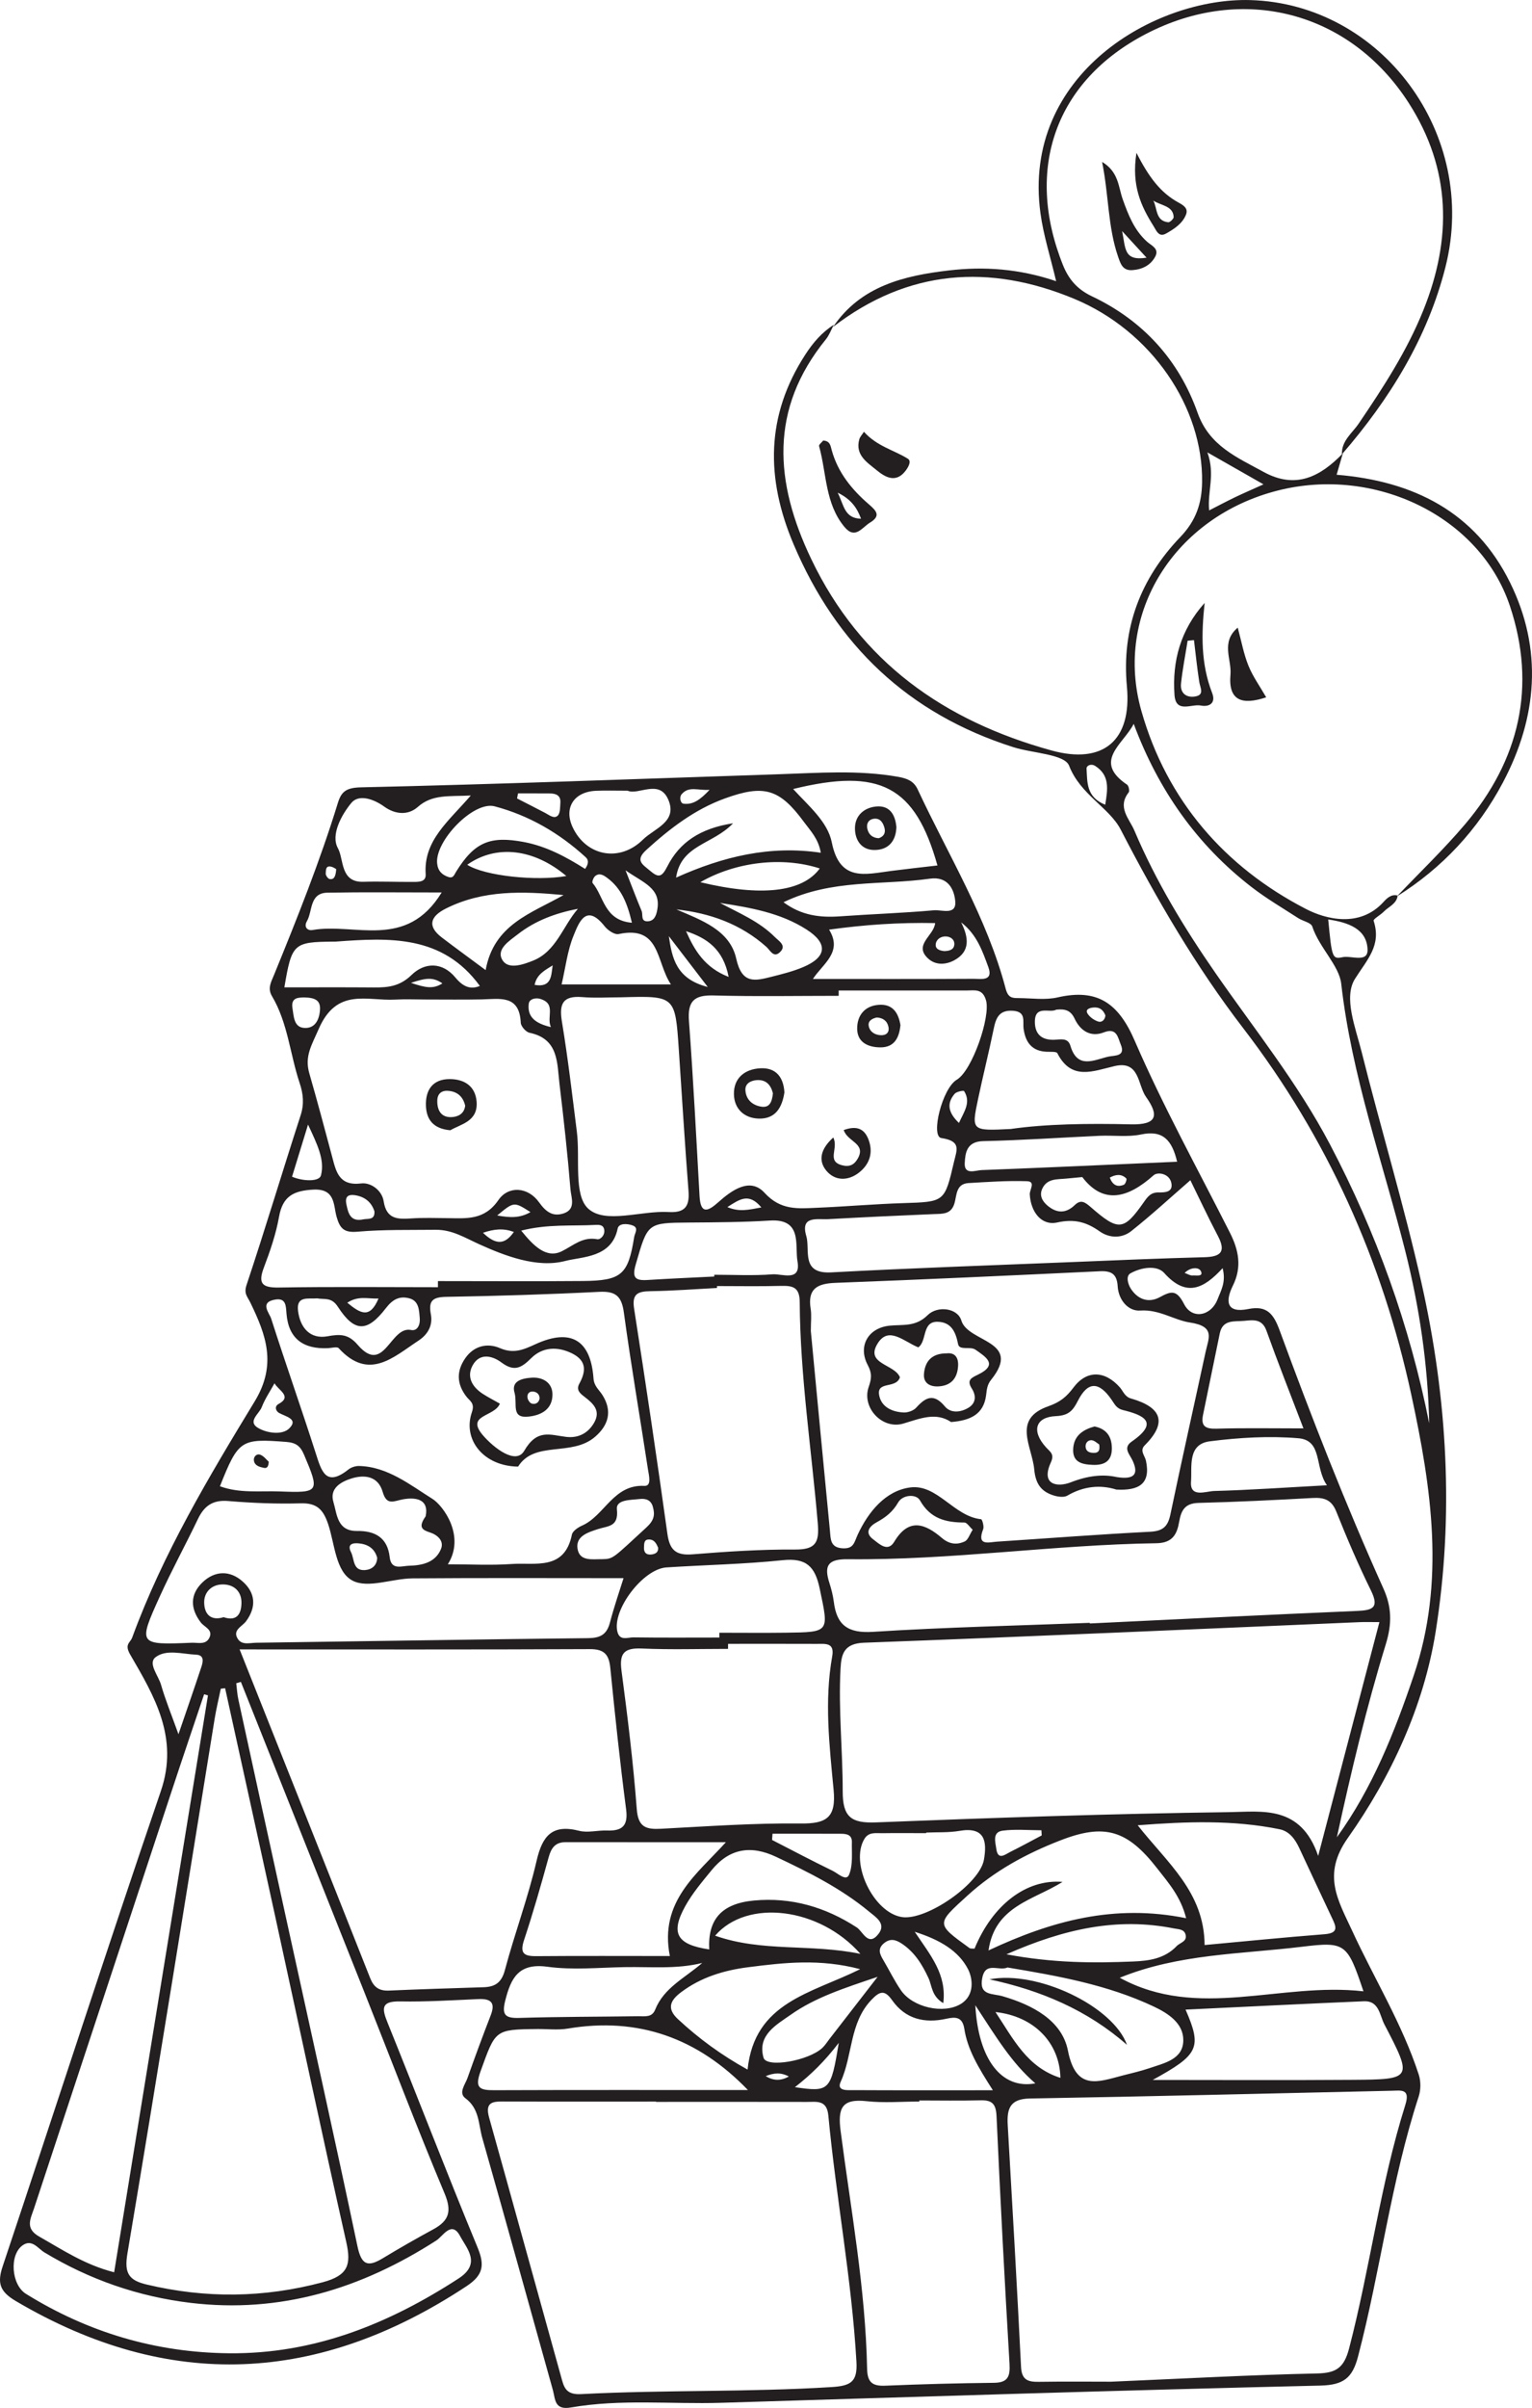 <?xml version="1.0" encoding="UTF-8"?>
<svg xmlns="http://www.w3.org/2000/svg" xmlns:xlink="http://www.w3.org/1999/xlink" width="145.899pt" height="229.231pt" viewBox="0 0 145.899 229.231" version="1.1">
<defs>
<clipPath id="clip1">
  <path d="M 0 0 L 145.898 0 L 145.898 229.23 L 0 229.23 Z M 0 0 "/>
</clipPath>
</defs>
<g id="surface1">
<g clip-path="url(#clip1)" clip-rule="nonzero">
<path style=" stroke:none;fill-rule:evenodd;fill:rgb(13.73%,12.16%,12.549%);fill-opacity:1;" d="M 32.02 82.742 C 31.988 82.727 31.777 82.562 31.543 82.508 C 30.98 82.371 31.047 82.879 31.02 83.156 C 31.004 83.328 31.23 83.652 31.387 83.68 C 31.812 83.762 31.969 83.441 32.02 82.742 M 112.82 121.18 C 113.109 121.281 113.348 121.445 113.562 121.422 C 113.883 121.391 114.633 121.578 114.367 121.016 C 114.172 120.602 113.367 120.625 112.82 121.18 M 75.125 197.68 C 74.375 197.273 73.691 197.328 72.922 197.645 C 73.68 198.098 74.363 198.102 75.125 197.68 M 42.133 93.617 C 41.215 92.98 40.516 93.113 39.141 93.566 C 40.555 94.043 41.266 94.168 42.133 93.617 M 105.691 112.105 C 105.934 112.77 106.371 113.07 107.039 112.781 C 107.184 112.719 107.332 112.258 107.266 112.191 C 106.789 111.715 106.238 111.805 105.691 112.105 M 62.676 147.332 C 62.504 146.941 62.316 146.555 61.805 146.555 C 61.301 146.551 61.352 146.992 61.332 147.285 C 61.293 147.785 61.543 148.062 62.094 147.977 C 62.469 147.914 62.707 147.75 62.676 147.332 M 52.633 91.902 C 51.91 92.359 51.113 92.746 50.914 93.758 C 52.562 94.047 52.484 92.852 52.633 91.902 M 105.273 96.664 C 105.059 96.113 104.684 95.844 104.074 95.918 C 103.691 95.969 103.328 96.117 103.59 96.52 C 103.809 96.852 104.223 97.137 104.605 97.254 C 104.938 97.355 105.242 97.074 105.273 96.664 M 72.508 114.945 C 71.309 113.508 70.43 114.176 69.27 114.914 C 70.406 115.391 71.246 115.18 72.508 114.945 M 67.574 75.191 C 66.453 75.266 65.613 74.805 64.922 75.602 C 64.668 75.891 64.801 76.469 65.082 76.508 C 66.004 76.637 66.699 76.121 67.574 75.191 M 89.922 90.543 C 90.367 90.531 90.832 90.441 90.883 89.934 C 90.93 89.457 90.543 89.168 90.094 89.148 C 89.645 89.125 89.211 89.379 89.125 89.812 C 89.02 90.344 89.469 90.492 89.922 90.543 M 48.938 117.277 C 47.961 116.918 47.098 116.984 45.996 117.359 C 47.184 118.496 48.055 118.551 48.938 117.277 M 36.047 123.617 C 35 123.656 34.133 123.324 33.074 124.016 C 34.328 125.047 35.219 125.578 36.047 123.617 M 47.352 115.711 C 48.59 115.934 49.52 115.969 50.52 115.391 C 48.945 114.387 48.945 114.387 47.352 115.711 M 91.324 106.902 C 91.82 105.816 92.492 104.941 91.816 103.871 C 91.766 103.789 91.094 103.918 90.918 104.125 C 90.195 104.98 90.215 105.848 91.324 106.902 M 52.461 97.777 C 52.027 96.762 52.996 95.559 51.441 95.09 C 51.047 94.969 50.414 95.074 50.355 95.555 C 50.203 96.809 50.973 97.426 52.461 97.777 M 35.66 115.316 C 35.375 114.434 34.734 113.922 33.809 113.781 C 33.195 113.691 32.836 113.875 32.984 114.625 C 33.164 115.531 33.383 116.336 34.59 116.082 C 35.043 115.988 35.711 116.184 35.66 115.316 M 35.922 148.293 C 35.672 147.398 35.027 147.008 34.168 146.926 C 33.566 146.867 33.039 147.004 33.434 147.777 C 33.762 148.418 33.582 149.539 34.746 149.469 C 35.387 149.426 35.902 149.055 35.922 148.293 M 67.402 93.957 C 65.859 91.945 64.777 90.535 63.695 89.121 C 64 91.195 64.391 93.199 67.402 93.957 M 49.332 75.531 C 49.301 75.691 49.27 75.852 49.242 76.012 C 50.141 76.473 51.047 76.93 51.945 77.402 C 52.328 77.609 52.781 77.984 53.121 77.641 C 53.363 77.395 53.336 76.844 53.367 76.426 C 53.418 75.727 52.957 75.535 52.367 75.535 C 51.355 75.527 50.344 75.531 49.332 75.531 M 105.254 76.609 C 105.5 75.125 105.707 73.816 104.305 72.918 C 103.898 72.66 103.461 72.887 103.477 73.176 C 103.555 74.453 103.43 75.879 105.254 76.609 M 59.574 82.855 C 60.227 84.516 60.645 85.629 61.105 86.723 C 61.254 87.07 60.992 87.719 61.66 87.707 C 62.301 87.695 62.492 87.164 62.59 86.633 C 62.988 84.547 61.277 84.055 59.574 82.855 M 28.961 94.953 C 28.48 94.977 27.672 94.91 27.855 96 C 27.98 96.742 27.977 97.762 28.926 97.852 C 29.957 97.949 30.398 97.145 30.473 96.156 C 30.547 95.199 29.969 94.973 28.961 94.953 M 75.703 198.695 C 79 199.18 79.129 199.051 79.879 194.477 C 78.523 196.242 77.266 197.473 75.703 198.695 M 65.336 88.648 C 66.141 90.473 67.117 92.117 69.391 93 C 68.875 90.328 67.297 89.297 65.336 88.648 M 99.207 174.727 C 99.199 174.566 99.191 174.402 99.18 174.238 C 97.949 174.238 96.695 174.117 95.48 174.277 C 94.473 174.414 94.801 175.387 94.883 176.012 C 95.039 177.141 95.723 176.543 96.219 176.293 C 97.227 175.793 98.211 175.254 99.207 174.727 M 60.18 87.844 C 59.746 86 59.184 84.582 57.844 83.586 C 57.48 83.316 57.098 83.066 56.684 83.395 C 56.52 83.527 56.355 83.965 56.434 84.059 C 57.52 85.332 57.531 87.625 60.18 87.844 M 26.145 131.684 C 25.73 132.438 25.234 133.164 24.926 133.961 C 24.68 134.594 23.547 135.32 24.566 135.93 C 25.422 136.441 26.891 136.645 27.555 135.973 C 28.457 135.066 27.18 134.859 26.555 134.496 C 26.273 134.332 26.109 133.887 26.531 133.656 C 27.879 132.93 26.48 132.336 26.145 131.684 M 27.812 112.02 C 28.879 112.473 30.41 112.504 30.566 111.898 C 30.953 110.402 30.195 108.91 29.336 107.059 C 28.73 109.039 28.277 110.516 27.812 112.02 M 21.293 153.953 C 22.629 154.402 22.973 153.551 22.996 152.617 C 23.02 151.461 22.234 150.797 21.133 150.836 C 20.16 150.867 19.434 151.555 19.445 152.551 C 19.457 153.699 20.105 154.324 21.293 153.953 M 126.492 87.531 C 126.84 91.172 126.875 91.332 127.863 91.121 C 128.688 90.945 130.293 91.703 130.238 90.375 C 130.16 88.449 128.445 87.816 126.492 87.531 M 92.883 190.895 C 93.172 196.121 95.426 198.93 98.602 198.332 C 96.32 196.367 94.871 193.918 92.883 190.895 M 120.328 46.109 C 118.531 45.09 117.004 44.219 114.984 43.066 C 115.75 45.184 114.973 46.785 115.152 48.59 C 116.055 48.129 116.816 47.723 117.594 47.348 C 118.383 46.969 119.184 46.625 120.328 46.109 M 49.637 117.152 C 50.793 118.59 52.031 119.855 53.512 119.113 C 54.633 118.555 55.484 117.711 56.883 117.973 C 57.191 118.027 57.656 117.555 57.535 117.023 C 57.438 116.586 57.047 116.594 56.707 116.609 C 54.457 116.734 52.18 116.508 49.637 117.152 M 100.988 197.809 C 100.918 194.453 98.461 191.938 94.805 191.543 C 96.496 194.094 97.809 196.801 100.988 197.809 M 44.496 82.324 C 46.168 83.395 51.086 83.898 53.934 83.395 C 50.871 80.809 47.281 80.355 44.496 82.324 M 55.035 86.516 C 52.906 86.926 50.961 87.648 49.293 88.957 C 48.484 89.586 47.215 90.375 47.855 91.41 C 48.422 92.328 49.844 91.824 50.797 91.438 C 52.98 90.547 53.594 88.184 55.035 86.516 M 73.57 174.566 C 73.555 174.766 73.543 174.961 73.527 175.16 C 75.445 176.145 77.352 177.152 79.289 178.094 C 79.789 178.332 80.578 179.125 80.855 178.48 C 81.246 177.566 81.105 176.414 81.129 175.359 C 81.145 174.625 80.57 174.57 80.02 174.57 C 77.871 174.562 75.719 174.566 73.57 174.566 M 116.434 120.727 C 114.633 122.691 112.965 123.527 110.871 121.184 C 110.18 120.414 108.668 120.645 107.652 121.223 C 107.199 121.48 107.418 122.254 107.695 122.684 C 108.355 123.703 109.375 124.07 110.438 123.496 C 111.543 122.895 112.051 122.754 112.77 124.156 C 113.535 125.641 115.352 125.301 115.973 123.645 C 116.266 122.871 116.785 122.059 116.434 120.727 M 16.996 165.094 C 17.828 162.664 18.516 160.688 19.172 158.703 C 19.34 158.203 19.477 157.559 18.68 157.523 C 17.371 157.465 15.84 156.98 14.82 157.758 C 14.055 158.34 15.082 159.504 15.336 160.387 C 15.746 161.816 16.316 163.199 16.996 165.094 M 92.633 145.629 C 92.332 145.352 92.09 144.945 91.848 144.941 C 90.07 144.938 88.602 144.586 87.609 142.828 C 87.254 142.199 85.961 142.281 85.535 143.031 C 85.016 143.934 84.34 144.453 83.48 144.922 C 82.824 145.281 82.289 145.898 83.164 146.547 C 83.73 146.973 84.547 147.797 85.16 146.777 C 86.562 144.434 88.121 145.066 89.703 146.414 C 90.418 147.023 91.141 147.082 91.875 146.742 C 92.199 146.594 92.348 146.066 92.633 145.629 M 100.598 96.117 C 99.965 96.48 98.543 95.625 98.555 97.297 C 98.566 98.508 99.258 99.023 100.406 98.984 C 101.012 98.965 101.703 98.758 101.941 99.562 C 102.617 101.828 104.203 100.891 105.57 100.586 C 106.145 100.461 107.227 100.594 106.73 99.426 C 106.461 98.793 106.371 97.793 105.133 98.277 C 103.844 98.781 102.871 98.102 102.348 96.988 C 101.965 96.168 101.434 96.035 100.598 96.117 M 66.695 83.984 C 72.516 85.383 76.426 84.93 78.07 82.676 C 74.52 81.523 70.078 82.035 66.695 83.984 M 57.359 148.43 C 58.422 148.41 58.363 148.348 61.547 145.422 C 62.305 144.73 62.395 144.203 62.164 143.406 C 61.98 142.789 61.488 142.637 60.914 142.703 C 60.062 142.805 58.648 142.742 58.75 143.684 C 58.93 145.375 57.91 145.25 56.938 145.57 C 56.039 145.863 54.832 146.219 54.996 147.398 C 55.172 148.676 56.414 148.418 57.359 148.43 M 103.07 112.055 C 102.246 112.133 101.895 112.164 101.543 112.199 C 100.688 112.289 99.727 112.164 99.262 113.156 C 98.953 113.824 99.277 114.367 99.77 114.781 C 100.625 115.5 101.5 115.543 102.348 114.727 C 102.922 114.172 103.301 114.414 103.867 114.906 C 106.523 117.227 107.012 117.172 108.914 114.469 C 109.289 113.934 109.59 113.504 110.332 113.516 C 110.914 113.523 111.742 113.52 111.551 112.609 C 111.367 111.719 110.254 111.531 109.859 111.887 C 107.445 114.039 105.098 114.723 103.07 112.055 M 30.207 123.602 C 29.367 123.676 28.207 123.328 28.383 124.781 C 28.578 126.391 29.531 127.516 31.195 127.211 C 32.422 126.988 33.18 126.996 34.07 128.031 C 36.594 130.961 37.156 126.199 39.148 126.613 C 39.75 126.738 40.027 126.105 39.977 125.52 C 39.91 124.746 39.914 123.836 38.965 123.594 C 38.059 123.359 37.406 123.68 36.754 124.527 C 34.961 126.859 33.762 126.848 32.172 124.395 C 31.562 123.453 30.891 123.734 30.207 123.602 M 89.832 190.695 C 88.707 190.023 88.766 189.051 88.426 188.312 C 87.824 187.012 87.102 185.836 85.871 185.023 C 85.305 184.652 84.789 184.504 84.195 184.984 C 83.539 185.52 83.789 186.039 84.125 186.602 C 84.684 187.551 85.172 188.551 85.793 189.461 C 86.906 191.102 89.859 191.77 91.504 190.77 C 92.867 189.938 92.625 188.305 92.191 187.465 C 91.281 185.707 89.52 184.668 87.113 183.902 C 88.633 186.172 90.172 187.945 89.832 190.695 M 68.105 184.273 C 72.602 185.855 77.129 185.02 81.941 186.004 C 78.043 181.57 71.137 180.738 68.105 184.273 M 20.945 141.488 C 22.82 142.184 24.773 141.91 26.68 141.984 C 30.422 142.133 30.449 142.012 28.965 138.508 C 28.594 137.633 28.18 137.34 27.246 137.266 C 22.949 136.938 22.707 137.062 20.945 141.488 M 42.062 84.961 C 38.184 84.961 34.684 84.918 31.188 84.98 C 29.449 85.012 29.789 86.734 29.223 87.707 C 28.918 88.238 29.266 88.625 29.77 88.535 C 33.824 87.832 38.695 90.469 42.062 84.961 M 83.578 188.191 C 80.348 189.281 77.66 190.148 75.336 191.777 C 73.945 192.758 72.102 193.727 72.715 195.891 C 73 196.887 77.012 196.184 78.32 194.953 C 78.574 194.711 78.766 194.406 78.98 194.125 C 80.387 192.312 81.793 190.496 83.578 188.191 M 55.723 82.719 C 56.078 82.215 56.062 81.867 55.777 81.605 C 53.27 79.309 50.375 77.625 47.109 76.762 C 45.098 76.227 41.426 80.055 41.629 82.176 C 41.695 82.898 42.082 83.285 42.715 83.492 C 43.176 83.641 43.254 83.273 43.445 82.973 C 45.203 80.145 46.695 79.555 49.902 80.16 C 52.055 80.57 53.93 81.586 55.723 82.719 M 46.25 92.352 C 47.039 87.992 50.59 86.957 53.672 85.207 C 49.82 84.848 46.023 84.695 42.438 86.504 C 41.043 87.211 40.621 88.137 42.074 89.246 C 43.391 90.25 44.73 91.223 46.25 92.352 M 68.57 85.957 C 70.395 86.93 72.32 87.723 73.793 89.207 C 74.176 89.594 74.984 90.031 74.23 90.688 C 73.652 91.191 73.332 90.449 72.988 90.141 C 70.543 87.965 67.633 86.926 64.414 86.574 C 66.793 87.594 69.512 88.547 70.113 91.254 C 70.652 93.699 71.875 93.391 73.473 92.988 C 74.496 92.73 75.531 92.473 76.5 92.062 C 78.734 91.117 78.883 89.812 76.809 88.488 C 74.332 86.898 71.457 86.402 68.57 85.957 M 74.617 85.891 C 76.332 87.164 78.105 87.367 79.992 87.234 C 82.98 87.02 85.98 86.922 88.961 86.656 C 89.676 86.594 91.094 87.164 90.973 85.801 C 90.875 84.664 90.277 83.402 88.559 83.648 C 84 84.297 79.238 83.66 74.617 85.891 M 95.848 186.047 C 100.344 186.887 104.141 186.887 107.938 186.73 C 109.434 186.668 110.914 186.461 112.059 185.266 C 112.395 184.914 113.094 184.836 112.902 184.148 C 112.758 183.641 112.227 183.668 111.801 183.582 C 106.406 182.508 101.352 183.617 95.848 186.047 M 59.77 75.273 C 58.539 75.273 57.656 75.246 56.777 75.281 C 54.656 75.363 53.672 76.91 54.539 78.758 C 55.832 81.508 59.016 82.125 61.238 79.922 C 62.312 78.859 64.578 78.234 63.629 76.094 C 62.77 74.145 60.797 75.727 59.77 75.273 M 63.895 93.715 C 62.461 91.578 62.926 88.062 58.91 88.922 C 58.531 89 57.883 88.562 57.586 88.184 C 55.805 85.93 55.117 87.855 54.617 89.086 C 54.035 90.512 53.859 92.109 53.484 93.715 Z M 40.535 144.352 C 40.867 142.789 39.719 142.496 38.391 142.73 C 37.5 142.891 36.832 143.371 36.445 142.027 C 36.016 140.531 34.734 140.348 33.449 140.754 C 32.43 141.078 31.363 141.707 31.754 142.996 C 32.102 144.145 32.094 145.77 34.008 145.746 C 35.707 145.723 36.906 146.367 37.113 148.242 C 37.254 149.523 38.273 149.066 38.961 149.055 C 40.219 149.027 41.488 148.742 42.004 147.441 C 42.301 146.688 41.664 146.113 40.941 145.883 C 40.238 145.656 39.785 145.41 40.535 144.352 M 112.102 110.594 C 111.605 108.496 110.723 107.57 108.68 107.996 C 107.406 108.266 106.043 108.066 104.723 108.125 C 101.023 108.293 97.328 108.555 93.629 108.633 C 92.047 108.664 91.922 109.777 91.875 110.738 C 91.824 111.887 92.906 111.41 93.48 111.391 C 99.625 111.156 105.766 110.871 112.102 110.594 M 126.371 141.395 C 125.172 139.68 125.98 137.113 123.645 136.918 C 120.855 136.684 117.996 136.855 115.211 137.211 C 113.059 137.488 113.535 139.66 113.426 141.051 C 113.309 142.617 114.84 141.965 115.613 141.941 C 119.039 141.848 122.461 141.605 126.371 141.395 M 45.699 93.859 C 42.137 88.98 37.082 89.266 32 89.637 C 31.914 89.645 31.824 89.637 31.738 89.641 C 27.949 89.672 27.785 89.816 27.082 93.996 C 29.961 93.996 32.785 93.98 35.613 94.004 C 36.949 94.016 38.078 93.902 39.188 92.82 C 40.438 91.598 42.129 91.555 43.375 93.066 C 44.102 93.949 44.824 94.227 45.699 93.859 M 91.535 87.809 C 92.266 89.262 92.406 90.578 90.891 91.41 C 90.105 91.84 89.129 91.922 88.398 91.258 C 86.949 89.941 88.965 89.074 89.055 87.875 C 85.641 87.809 82.395 88.023 78.957 88.5 C 80.289 90.648 78.348 91.754 77.418 93.195 C 82.652 93.195 87.684 93.211 92.715 93.18 C 93.398 93.176 94.625 93.445 94.125 92.07 C 93.566 90.555 93.035 88.961 91.535 87.809 M 89.277 82.391 C 87.156 74.848 83.824 73.074 75.535 75.113 C 76.992 76.707 78.82 78.219 79.215 80.191 C 79.973 83.992 82.418 83.223 84.879 82.91 C 86.336 82.723 87.801 82.562 89.277 82.391 M 124.133 135.98 C 122.832 132.57 121.672 129.645 120.613 126.688 C 120.195 125.523 119.355 125.66 118.484 125.742 C 117.559 125.828 116.441 125.586 116.164 126.938 C 115.629 129.52 115.105 132.105 114.57 134.691 C 114.348 135.777 114.801 136.039 115.855 136.008 C 118.488 135.93 121.125 135.98 124.133 135.98 M 44.836 75.73 C 42.734 75.836 41.168 75.598 39.793 76.816 C 38.848 77.656 37.613 77.523 36.594 76.789 C 35.562 76.043 34.16 75.586 33.457 76.438 C 32.508 77.59 31.48 79.492 32.18 80.746 C 32.766 81.797 32.375 84.016 34.605 83.945 C 36.199 83.898 37.793 83.969 39.387 83.957 C 39.906 83.953 40.586 83.965 40.539 83.219 C 40.328 80 42.707 78.207 44.836 75.73 M 78.168 81.18 C 77.945 79.844 77.176 79.082 76.57 78.258 C 74.246 75.09 72.762 74.664 69.062 76 C 66.172 77.043 63.812 78.859 61.562 80.902 C 60.461 81.902 61.168 82.273 61.883 82.875 C 62.691 83.559 63.004 83.566 63.555 82.477 C 64.711 80.199 66.668 78.859 69.812 78.375 C 67.895 80.402 64.844 80.41 64.387 83.547 C 68.871 81.531 73.336 80.461 78.168 81.18 M 67.543 185.582 C 67.395 182.719 68.73 181.211 71.805 180.926 C 75.363 180.598 78.602 181.543 81.594 183.488 C 82.18 183.871 82.68 185.359 83.656 184.113 C 84.438 183.117 83.391 182.5 82.762 181.977 C 80.094 179.766 77.016 178.234 73.898 176.762 C 71.48 175.621 69.441 175.984 67.762 178.047 C 66.871 179.137 65.945 180.227 65.266 181.449 C 63.82 184.055 64.457 185.125 67.543 185.582 M 66.875 186.871 C 64.414 187.477 61.957 187.223 59.52 187.266 C 57.055 187.305 54.551 187.562 52.129 187.23 C 49.375 186.855 48.656 188.312 48.113 190.465 C 47.781 191.785 48.082 192.141 49.43 192.102 C 53.215 191.984 57.004 191.996 60.789 191.941 C 61.383 191.934 62.086 192.082 62.387 191.332 C 63.23 189.219 65.203 188.32 66.875 186.871 M 88.207 174.457 C 88.207 174.473 88.207 174.492 88.207 174.512 C 86.801 174.512 85.391 174.496 83.984 174.516 C 83.391 174.523 82.738 174.387 82.332 175.043 C 80.906 177.344 83.191 182.109 85.914 182.504 C 88.238 182.84 93.297 179.348 93.703 177.047 C 94.016 175.273 93.789 173.875 91.367 174.297 C 90.336 174.473 89.262 174.41 88.207 174.457 M 68.023 121.523 C 68.023 121.469 68.02 121.41 68.02 121.355 C 69.875 121.355 71.734 121.457 73.574 121.312 C 74.465 121.242 76.297 122.055 75.949 120.086 C 75.68 118.566 76.453 115.992 73.309 116.195 C 70.758 116.355 68.199 116.363 65.641 116.383 C 61.625 116.414 61.691 116.414 60.547 120.359 C 60.172 121.648 60.496 121.93 61.684 121.852 C 63.793 121.719 65.91 121.629 68.023 121.523 M 129.848 189.57 C 128.309 184.984 128.133 184.824 123.98 185.328 C 118.176 186.035 112.25 185.992 106.641 188.277 C 114.086 192.355 121.938 188.668 129.848 189.57 M 81.918 187.461 C 78.074 186.445 74.656 186.84 71.238 187.277 C 68.93 187.574 66.762 188.23 64.867 189.652 C 63.844 190.418 63.461 191.191 64.555 192.211 C 66.547 194.066 68.711 195.648 71.195 197.02 C 71.859 190.59 77.234 189.785 81.918 187.461 M 95.953 187.301 C 95.113 187.672 93.863 186.699 93.547 188.285 C 93.207 190 94.496 189.754 95.473 190.035 C 98.301 190.855 101.137 192.328 101.703 195.211 C 102.465 199.086 104.566 198.191 106.918 197.582 C 107.77 197.363 108.633 197.168 109.461 196.887 C 110.867 196.402 112.664 196.062 112.691 194.25 C 112.715 192.625 111.277 191.68 109.887 191.023 C 105.457 188.93 100.688 188.094 95.953 187.301 M 94.555 198.988 C 93.121 196.75 92.137 195.074 91.836 193.137 C 91.656 191.992 90.996 191.988 90.133 192.18 C 88.059 192.637 86.242 192.227 84.965 190.422 C 84.246 189.402 83.785 189.547 82.984 190.387 C 80.887 192.586 81.219 195.652 80.059 198.188 C 79.648 199.086 80.723 198.977 81.262 198.977 C 85.484 199 89.707 198.988 94.555 198.988 M 96.258 107.477 C 99.574 106.996 103.637 106.938 107.695 107.035 C 110.18 107.094 110.41 106.211 109.145 104.43 C 108.328 103.281 108.555 100.93 106.152 101.488 C 104.098 101.965 102.039 102.906 100.695 100.262 C 100.609 100.09 100.039 100.141 99.691 100.125 C 98.289 100.074 97.668 99.246 97.484 97.957 C 97.379 97.25 97.766 96.309 96.465 96.223 C 95.148 96.137 94.848 96.902 94.633 97.949 C 94.172 100.191 93.613 102.41 93.141 104.645 C 92.504 107.66 92.527 107.664 96.258 107.477 M 71.23 198.969 C 66.461 194.02 60.793 191.988 54.074 193.117 C 53.129 193.277 52.133 193.148 51.16 193.16 C 47.102 193.203 47.195 193.234 45.766 197.18 C 45.199 198.75 45.637 198.992 47.055 198.984 C 55.105 198.953 63.156 198.969 71.23 198.969 M 68.508 155.891 C 68.508 155.738 68.508 155.586 68.508 155.434 C 70.621 155.434 72.734 155.457 74.848 155.43 C 79.051 155.375 78.934 155.387 78.066 151.242 C 77.625 149.121 76.785 148.293 74.539 148.527 C 70.867 148.91 67.16 148.977 63.469 149.215 C 61.242 149.355 58.281 153.262 58.797 155.336 C 59.02 156.242 59.789 155.867 60.32 155.875 C 63.047 155.914 65.777 155.891 68.508 155.891 M 112.961 182.609 C 112.445 180.543 111.262 179.223 110.195 177.855 C 107.352 174.207 105.188 173.562 100.969 175.207 C 97.742 176.461 94.734 178.086 92.137 180.453 C 89.156 183.172 89.105 183.121 92.32 185.445 C 92.438 185.531 92.645 185.488 92.809 185.508 C 94.504 181.379 97.707 178.863 101.191 179.152 C 98.418 180.898 94.746 181.438 94.141 185.676 C 100.152 182.859 106.102 181.227 112.961 182.609 M 108.348 173.762 C 111.164 177.344 114.691 180.133 114.719 185.164 C 118.285 184.836 122.215 184.441 126.156 184.133 C 127.516 184.023 127.246 183.406 126.852 182.586 C 125.797 180.367 124.77 178.137 123.727 175.914 C 123.34 175.09 122.797 174.336 121.879 174.145 C 117.457 173.242 113.016 173.402 108.348 173.762 M 109.773 198.008 C 116.152 198.008 122.488 198.043 128.824 197.996 C 134.52 197.957 134.547 197.902 131.836 192.707 C 131.395 191.863 131.34 190.453 129.898 190.516 C 124.277 190.754 118.66 191.039 112.906 191.312 C 114.492 194.949 114.156 195.602 109.773 198.008 M 69.129 175.375 C 64.043 175.375 58.949 175.375 53.855 175.371 C 52.891 175.371 52.5 175.91 52.254 176.797 C 51.527 179.438 50.777 182.07 49.914 184.668 C 49.508 185.895 49.828 186.234 51.047 186.223 C 55.285 186.188 59.523 186.211 63.793 186.211 C 62.758 180.984 66.426 178.379 69.129 175.375 M 41.707 122.539 L 41.707 121.957 C 46.309 121.957 50.914 121.988 55.516 121.949 C 59.199 121.918 59.824 121.348 60.395 117.766 C 60.461 117.371 60.855 116.887 60.25 116.66 C 59.754 116.473 58.934 116.43 58.824 116.953 C 58.25 119.75 55.465 119.617 53.824 120.043 C 51.133 120.742 48.07 119.551 45.613 118.438 C 44.238 117.812 43.039 117.055 41.492 117.074 C 39.012 117.102 36.52 117.039 34.055 117.254 C 32.777 117.367 32.375 116.969 32.055 115.836 C 31.738 114.711 31.953 113.133 29.82 113.25 C 27.945 113.352 26.918 113.887 26.574 115.836 C 26.281 117.477 25.73 119.086 25.137 120.648 C 24.551 122.184 24.949 122.598 26.562 122.57 C 31.609 122.484 36.66 122.539 41.707 122.539 M 21.82 224.027 C 29.91 224.105 37.016 221.234 43.68 216.902 C 45.855 215.488 44.461 214.07 43.809 212.855 C 43.004 211.359 42.18 212.887 41.559 213.285 C 34.406 217.883 26.715 220.254 18.141 219.227 C 13.152 218.625 8.523 217.016 4.219 214.418 C 3.621 214.055 3.047 213.125 2.16 213.746 C 0.867 214.652 1.074 217.504 2.473 218.371 C 8.398 222.047 14.836 223.961 21.82 224.027 M 113.363 112.355 C 111.445 114.023 109.648 115.68 107.738 117.195 C 106.852 117.902 105.664 117.887 104.734 117.23 C 103.461 116.332 102.336 116.016 100.668 116.379 C 99.18 116.703 98.16 115.371 98.07 113.699 C 98.047 113.258 98.66 112.48 97.805 112.449 C 95.953 112.387 94.094 112.516 92.242 112.625 C 91 112.699 91.133 113.824 90.879 114.613 C 90.551 115.613 89.766 115.547 88.957 115.578 C 85.598 115.719 82.238 115.875 78.883 116.062 C 77.848 116.121 76.203 115.695 76.785 117.66 C 77.18 118.992 76.227 121.289 79.16 121.129 C 86.754 120.719 94.359 120.461 101.961 120.152 C 106.207 119.98 110.449 119.793 114.695 119.684 C 116.289 119.645 116.77 119.152 115.98 117.648 C 115.039 115.859 114.184 114.023 113.363 112.355 M 59.156 94.941 C 57.922 94.941 56.676 95.023 55.449 94.922 C 53.582 94.77 53.234 95.57 53.516 97.273 C 54.09 100.754 54.5 104.258 54.938 107.758 C 55.254 110.27 54.609 113.758 56.012 115.055 C 57.641 116.555 61.051 115.23 63.68 115.383 C 65.219 115.473 65.684 114.852 65.57 113.383 C 65.219 108.895 64.949 104.398 64.645 99.906 C 64.301 94.797 64.297 94.797 59.156 94.941 M 19.805 161.398 C 19.684 161.363 19.559 161.328 19.438 161.293 C 18.41 164.359 17.367 167.418 16.355 170.488 C 11.98 183.73 7.625 196.977 3.246 210.219 C 2.91 211.23 2.355 212.137 3.734 212.918 C 5.957 214.176 8.082 215.609 10.871 216.316 C 13.855 197.961 16.832 179.68 19.805 161.398 M 22.941 160.113 C 22.793 160.156 22.648 160.199 22.5 160.242 C 22.562 160.762 22.59 161.281 22.699 161.785 C 24.238 168.863 25.785 175.941 27.336 183.016 C 29.582 193.285 31.879 203.543 34.039 213.824 C 34.414 215.598 34.988 215.867 36.445 214.988 C 38.031 214.027 39.645 213.105 41.277 212.219 C 42.773 211.402 43.047 210.5 42.336 208.805 C 39.668 202.453 37.227 196.012 34.684 189.613 C 30.777 179.777 26.855 169.945 22.941 160.113 M 69.336 156.492 L 69.336 156.969 C 66.594 156.969 63.852 157.055 61.117 156.934 C 59.445 156.859 58.965 157.387 59.188 159.043 C 59.766 163.422 60.309 167.809 60.641 172.211 C 60.77 173.969 61.539 174.172 62.973 174.094 C 67.387 173.863 71.812 173.543 76.227 173.594 C 78.73 173.625 79.641 173.023 79.387 170.379 C 78.988 166.164 78.496 161.918 79.254 157.684 C 79.496 156.355 78.605 156.496 77.824 156.496 C 74.996 156.484 72.164 156.492 69.336 156.492 M 59.383 150.238 C 52.691 150.238 45.988 150.207 39.289 150.258 C 37.352 150.273 35.047 151.238 33.582 150.477 C 31.949 149.629 31.887 146.973 31.246 145.078 C 30.777 143.695 30.172 143.07 28.641 143.113 C 26.348 143.18 24.039 143.086 21.75 142.895 C 20.273 142.766 19.453 143.348 18.848 144.609 C 17.668 147.078 16.348 149.484 15.219 151.977 C 13.133 156.578 13.176 156.598 18.254 156.387 C 18.848 156.363 19.586 156.613 19.934 155.922 C 20.324 155.141 19.461 154.902 19.121 154.453 C 18.109 153.125 18.09 151.789 19.277 150.645 C 20.453 149.512 21.891 149.473 23.105 150.551 C 24.324 151.629 24.445 152.969 23.434 154.34 C 23.055 154.852 22.078 155.191 22.672 156.055 C 23.07 156.633 23.812 156.391 24.406 156.387 C 34.934 156.242 45.461 156.062 55.992 155.949 C 57.141 155.938 57.777 155.633 58.082 154.484 C 58.504 152.879 59.051 151.305 59.383 150.238 M 107.969 68.91 C 106.965 70.871 104.031 72.469 107.336 74.699 C 107.492 74.805 107.594 75.301 107.492 75.43 C 106.367 76.852 107.555 77.945 108.035 79.074 C 110.078 83.895 112.781 88.344 115.758 92.637 C 119.488 98.012 123.598 103.121 126.66 108.945 C 131.07 117.34 134.25 126.168 136.109 135.492 C 135.984 129.93 135.188 124.477 133.832 119.105 C 131.691 110.648 128.723 102.41 127.73 93.645 C 127.535 91.914 125.625 90.195 124.973 88.199 C 124.852 87.828 124.082 87.691 123.637 87.406 C 122.156 86.445 120.621 85.547 119.227 84.473 C 113.98 80.43 110.312 75.199 107.969 68.91 M 68.281 122.43 C 68.281 122.492 68.281 122.555 68.281 122.613 C 66.164 122.723 64.051 122.887 61.934 122.918 C 60.738 122.938 60.168 123.172 60.387 124.574 C 61.5 131.715 62.566 138.863 63.559 146.02 C 63.777 147.574 64.379 148.094 65.949 147.969 C 69.203 147.707 72.473 147.492 75.73 147.512 C 77.676 147.523 78.035 146.844 77.883 145.039 C 77.289 138.012 76.203 131.016 76.16 123.945 C 76.152 122.531 75.496 122.387 74.371 122.414 C 72.34 122.469 70.309 122.43 68.281 122.43 M 87.555 199.961 L 87.555 200.062 C 85.875 200.062 84.18 200.211 82.523 200.027 C 80.129 199.762 79.777 200.73 80.059 202.895 C 81.039 210.414 82.426 217.895 82.578 225.504 C 82.605 226.812 83.094 227.164 84.316 227.113 C 87.758 226.969 91.203 226.875 94.645 226.84 C 95.988 226.828 96.211 226.242 96.141 225.023 C 95.676 217.18 95.262 209.328 94.906 201.477 C 94.855 200.324 94.52 199.914 93.387 199.945 C 91.445 200 89.5 199.961 87.555 199.961 M 40.562 95.152 C 39.59 95.152 38.617 95.105 37.645 95.16 C 34.965 95.316 32.078 93.969 30.344 97.973 C 29.68 99.508 28.988 100.551 29.457 102.18 C 30.215 104.809 30.918 107.453 31.625 110.094 C 32.008 111.543 32.277 112.922 34.406 112.66 C 35.316 112.551 36.375 113.312 36.539 114.363 C 36.805 116.066 37.859 116.082 39.164 115.992 C 40.309 115.914 41.465 115.953 42.613 115.965 C 44.438 115.98 46.129 116.188 47.473 114.234 C 48.414 112.871 50.273 112.969 51.336 114.457 C 52.012 115.402 52.672 115.848 53.691 115.508 C 54.887 115.105 54.387 113.98 54.328 113.223 C 54.055 109.875 53.684 106.535 53.285 103.203 C 53.043 101.191 53.223 98.898 50.426 98.316 C 50.086 98.246 49.609 97.703 49.594 97.363 C 49.473 94.672 47.594 95.102 45.875 95.141 C 44.102 95.18 42.332 95.148 40.562 95.152 M 103.785 154.492 L 103.789 154.551 C 112.262 154.145 120.738 153.719 129.215 153.359 C 130.719 153.297 131.379 153.07 130.555 151.398 C 129.348 148.945 128.27 146.43 127.258 143.891 C 126.801 142.75 126.078 142.547 124.996 142.605 C 121.379 142.805 117.758 142.984 114.137 143.074 C 112.855 143.109 112.492 143.766 112.301 144.848 C 112.098 146.035 111.684 146.895 110.117 146.914 C 100.305 147.055 90.562 148.543 80.742 148.434 C 78.844 148.41 78.457 149.043 78.984 150.684 C 79.172 151.27 79.328 151.875 79.406 152.484 C 79.68 154.719 80.754 155.496 83.121 155.348 C 90 154.91 96.895 154.758 103.785 154.492 M 79.871 94.293 C 79.871 94.461 79.871 94.629 79.871 94.801 C 75.895 94.801 71.918 94.875 67.945 94.766 C 66.078 94.715 65.473 95.332 65.613 97.203 C 66.027 102.754 66.309 108.312 66.621 113.867 C 66.719 115.668 67.465 115.289 68.402 114.453 C 69.715 113.281 71.441 112.055 72.809 113.551 C 74.359 115.25 76.008 115.051 77.801 114.977 C 80.539 114.863 83.27 114.621 86.008 114.535 C 89.969 114.41 89.957 114.445 90.855 110.598 C 91.121 109.465 91.574 108.629 89.648 108.34 C 88.605 108.184 89.73 103.605 91.121 102.785 C 92.586 101.922 94.352 96.789 93.902 95.23 C 93.574 94.086 92.828 94.293 92.07 94.293 C 88 94.289 83.934 94.293 79.871 94.293 M 42.648 148.918 C 44.836 148.918 46.781 149.027 48.707 148.891 C 50.949 148.727 53.762 149.562 54.465 146.09 C 54.535 145.75 55.047 145.406 55.434 145.234 C 57.59 144.281 58.414 141.301 61.363 141.453 C 62.094 141.492 61.789 140.434 61.707 139.875 C 60.949 134.902 60.094 129.941 59.414 124.957 C 59.203 123.398 58.641 122.902 57.074 122.98 C 52.219 123.227 47.355 123.375 42.496 123.457 C 41.184 123.48 40.789 123.836 41.035 125.141 C 41.223 126.156 40.77 127.023 39.859 127.621 C 37.453 129.203 35.133 131.488 32.254 128.344 C 32.098 128.176 31.582 128.328 31.23 128.344 C 28.926 128.445 27.488 127.48 27.285 125.074 C 27.223 124.328 27.258 123.539 26.199 123.719 C 24.684 123.977 25.656 124.996 25.828 125.539 C 27.199 129.828 28.703 134.074 30.074 138.359 C 30.617 140.055 31.031 141.598 33.184 139.891 C 33.441 139.688 33.844 139.555 34.176 139.559 C 36.91 139.609 39.121 141.406 41.168 142.68 C 42.211 143.328 44.348 146.23 42.648 148.918 M 77.219 126.715 C 77.805 132.887 78.414 139.309 79.039 145.734 C 79.113 146.5 79.051 147.336 80.258 147.395 C 81.32 147.445 81.332 146.855 81.695 146.07 C 82.695 143.93 84.332 141.906 86.688 141.602 C 89.27 141.27 90.816 144.344 93.434 144.629 C 93.539 144.641 93.734 145.309 93.633 145.57 C 92.996 147.211 94.152 146.816 94.957 146.762 C 99.809 146.445 104.66 146.066 109.52 145.82 C 110.723 145.762 111.215 145.344 111.457 144.195 C 112.539 139.02 113.699 133.863 114.816 128.695 C 115.102 127.383 115.762 126.27 113.332 125.902 C 111.824 125.68 110.41 124.637 108.59 124.762 C 107.449 124.844 106.52 123.762 106.441 122.449 C 106.371 121.289 105.852 120.969 104.75 121.02 C 96.355 121.418 87.961 121.812 79.559 122.125 C 77.805 122.191 76.898 122.699 77.203 124.598 C 77.301 125.203 77.219 125.832 77.219 126.715 M 21.438 160.715 C 21.301 160.73 21.164 160.742 21.027 160.762 C 20.832 161.707 20.602 162.648 20.445 163.602 C 17.688 180.594 14.984 197.594 12.129 214.566 C 11.812 216.449 12.316 217.094 13.973 217.484 C 19.586 218.816 25.117 218.762 30.734 217.266 C 33.156 216.617 33.465 215.602 32.973 213.422 C 30.652 203.094 28.453 192.734 26.199 182.391 C 24.621 175.164 23.027 167.938 21.438 160.715 M 22.82 157.02 C 27.18 167.98 31.23 178.137 35.25 188.305 C 35.598 189.18 36.098 189.539 37.035 189.5 C 40.043 189.367 43.051 189.277 46.059 189.18 C 47.148 189.145 47.766 188.746 48.082 187.555 C 49.012 184.062 50.293 180.66 51.102 177.145 C 51.656 174.742 52.598 173.637 55.16 174.289 C 55.984 174.5 56.922 174.227 57.805 174.262 C 59.246 174.312 59.832 173.832 59.629 172.254 C 59.047 167.785 58.57 163.297 58.125 158.812 C 58 157.512 57.555 156.984 56.164 156.992 C 45.281 157.043 34.395 157.02 22.82 157.02 M 62.473 200.094 L 62.473 200.066 C 57.691 200.066 52.914 200.078 48.133 200.059 C 47.074 200.055 46.133 199.996 46.578 201.582 C 48.914 209.914 51.203 218.262 53.527 226.594 C 53.766 227.465 54.086 227.98 55.348 227.914 C 63.301 227.5 71.27 227.742 79.227 227.242 C 81.043 227.125 81.668 226.734 81.562 224.844 C 81.117 216.973 79.625 209.23 78.887 201.398 C 78.746 199.863 77.75 200.102 76.812 200.098 C 72.035 200.086 67.254 200.094 62.473 200.094 M 131.367 154.422 C 130.531 154.422 130 154.402 129.477 154.426 C 113.75 155.094 98.023 155.805 82.293 156.383 C 80.363 156.453 80.121 157.469 80.047 158.859 C 79.836 162.754 80.258 166.641 80.254 170.523 C 80.25 172.984 81.062 173.582 83.426 173.488 C 94.645 173.047 105.871 172.66 117.094 172.512 C 120.184 172.469 123.879 171.816 125.535 176.68 C 127.598 168.809 129.449 161.742 131.367 154.422 M 105.816 226.734 C 112.711 226.441 119.07 226.086 125.43 225.949 C 127.266 225.91 128 225.398 128.477 223.578 C 130.484 215.895 131.445 207.973 133.832 200.391 C 134.328 198.82 133.441 199.016 132.543 199.035 C 121.051 199.289 109.559 199.578 98.066 199.773 C 96.176 199.809 95.883 200.754 95.969 202.285 C 96.414 209.965 96.855 217.645 97.238 225.324 C 97.297 226.559 97.891 226.762 98.918 226.746 C 101.395 226.707 103.871 226.734 105.816 226.734 M 133.109 85.254 C 133 86.066 132.238 86.309 131.766 86.801 C 131.461 87.117 130.766 87.492 130.816 87.656 C 131.578 90.004 130.219 91.316 129.043 93.18 C 127.926 94.953 129.094 97.828 129.672 100.133 C 131.512 107.492 133.719 114.766 135.379 122.16 C 137.844 133.125 138.488 144.324 136.715 155.387 C 135.586 162.418 132.492 169.121 128.359 174.973 C 125.883 178.477 127.426 180.887 128.773 183.805 C 130.879 188.371 133.547 192.684 135.113 197.496 C 135.32 198.129 135.316 198.949 135.109 199.582 C 132.469 207.668 131.48 216.137 129.332 224.336 C 128.797 226.383 127.953 227.047 125.75 227.102 C 106.723 227.551 87.703 228.16 68.676 228.742 C 63.906 228.887 59.102 228.363 54.363 229.188 C 52.781 229.461 52.895 228.398 52.648 227.512 C 50.414 219.516 48.199 211.512 45.93 203.527 C 45.562 202.223 45.66 200.738 44.328 199.754 C 43.629 199.238 44.305 198.441 44.523 197.816 C 45.23 195.82 45.965 193.832 46.73 191.859 C 47.207 190.637 46.75 190.254 45.547 190.309 C 43.07 190.418 40.59 190.578 38.117 190.531 C 36.277 190.496 36.355 191.188 36.91 192.555 C 39.789 199.68 42.543 206.852 45.48 213.953 C 46.188 215.664 46.008 216.598 44.422 217.645 C 30.379 226.918 16.125 227.688 1.492 219.047 C -0.047 218.137 -0.273 217.316 0.262 215.727 C 5.301 200.66 10.184 185.535 15.32 170.5 C 17.055 165.426 14.703 161.477 12.41 157.531 C 11.816 156.516 12.402 156.406 12.59 155.891 C 15.52 147.898 19.871 140.617 24.258 133.406 C 26.406 129.875 25.309 127.043 23.855 124.031 C 23.555 123.406 23.203 123.168 23.48 122.328 C 25.266 116.973 26.883 111.562 28.625 106.191 C 28.98 105.102 28.883 104.137 28.535 103.098 C 27.617 100.352 27.414 97.375 25.898 94.824 C 25.461 94.082 25.816 93.496 26.086 92.836 C 28.289 87.441 30.457 82.031 32.172 76.453 C 32.504 75.367 32.953 74.988 34.367 74.953 C 47.629 74.656 60.887 74.145 74.145 73.707 C 77.945 73.582 81.742 73.281 85.539 73.953 C 86.426 74.113 87.031 74.367 87.395 75.152 C 90.32 81.418 93.992 87.359 95.773 94.117 C 96.008 95.012 96.41 95.016 97.02 95.016 C 98.258 95.023 99.547 95.223 100.727 94.949 C 104.5 94.09 106.508 95.477 108.062 99.074 C 110.758 105.305 114.059 111.277 117.129 117.348 C 117.965 119 118.293 120.609 117.414 122.387 C 116.695 123.844 116.746 125.051 118.898 124.613 C 120.68 124.254 121.301 125.117 121.867 126.656 C 124.91 134.945 128.125 143.172 131.75 151.227 C 132.539 152.977 132.578 154.559 131.98 156.512 C 130.129 162.547 128.664 168.703 127.316 174.906 C 130.715 170.199 132.805 164.91 134.641 159.488 C 137.668 150.551 136.32 141.637 134.406 132.781 C 131.645 119.996 126.402 108.316 118.406 97.895 C 113.871 91.992 110.156 85.602 106.727 78.973 C 105.641 76.871 102.883 75.656 101.816 72.895 C 101.387 71.785 98.336 71.715 96.492 71.125 C 86.512 67.949 79.66 61.438 75.578 51.816 C 72.922 45.551 72.918 39.57 76.695 33.754 C 77.422 32.633 78.266 31.641 79.406 30.922 C 79.156 31.387 78.977 31.902 78.652 32.305 C 73.242 38.961 73.762 45.922 77.266 53.238 C 81.961 63.051 89.934 68.621 100.121 71.438 C 105.082 72.809 107.801 70.488 107.32 65.355 C 106.797 59.793 108.637 55.055 112.41 51.121 C 113.902 49.566 114.449 47.922 114.48 45.918 C 114.594 38.785 109.672 31.516 102.316 28.453 C 94.219 25.082 86.465 25.637 79.34 31.121 C 81.98 27.219 86.113 26.242 90.359 25.746 C 93.695 25.355 97.055 25.574 100.582 26.77 C 100.035 24.453 99.371 22.398 99.086 20.293 C 97.289 7.043 110.051 -0.254 119.074 0.008 C 131.562 0.367 140.855 12.77 137.66 25.41 C 135.957 32.156 132.344 37.996 127.797 43.25 C 127.746 41.961 128.777 41.238 129.395 40.324 C 131.727 36.887 133.992 33.41 135.547 29.543 C 138.281 22.754 138.219 16.125 134.156 9.797 C 128.574 1.105 118.363 -1.57 109.129 3.234 C 100.535 7.703 97.551 16.051 101.23 25.234 C 101.785 26.609 102.598 27.547 103.996 28.211 C 108.848 30.512 112.273 34.27 114.055 39.305 C 115.172 42.453 117.805 43.535 120.344 44.93 C 123.414 46.609 125.75 45.367 127.883 43.164 C 127.695 43.812 127.504 44.465 127.293 45.195 C 134.609 45.793 140.488 48.734 143.805 55.449 C 146.957 61.832 146.402 68.305 143.133 74.484 C 140.762 78.969 137.359 82.625 133.023 85.344 C 135.195 83.062 137.48 80.879 139.516 78.48 C 144.707 72.355 146.352 65.344 143.793 57.68 C 140.949 49.168 130.957 44.336 121.668 46.703 C 111.871 49.199 106.051 58.379 108.703 67.695 C 111.125 76.199 116.625 82.531 124.375 86.535 C 126.262 87.512 129.48 88.344 131.738 85.887 C 132.07 85.523 132.484 85.094 133.109 85.254 "/>
</g>
<path style=" stroke:none;fill-rule:evenodd;fill:rgb(13.73%,12.16%,12.549%);fill-opacity:1;" d="M 82 49.383 C 81.637 48.391 81.086 47.539 79.777 46.902 C 80.387 48.117 80.406 49.34 82 49.383 M 78.398 41.938 C 79.059 41.98 79.094 42.441 79.207 42.852 C 79.789 44.973 81.113 46.602 82.734 48 C 83.445 48.613 83.934 49.102 82.844 49.758 C 82.094 50.215 81.441 51.387 80.426 50.168 C 78.566 47.941 78.727 45.062 78.004 42.469 C 77.965 42.332 78.273 42.098 78.398 41.938 "/>
<path style=" stroke:none;fill-rule:evenodd;fill:rgb(13.73%,12.16%,12.549%);fill-opacity:1;" d="M 82.277 41.105 C 83.523 42.5 85.137 42.84 86.461 43.672 C 86.852 43.918 86.461 44.531 86.219 44.844 C 85.301 46.027 84.273 45.414 83.477 44.754 C 82.594 44.027 81.414 43.32 81.836 41.816 C 81.902 41.582 82.098 41.383 82.277 41.105 "/>
<path style=" stroke:none;fill-rule:evenodd;fill:rgb(13.73%,12.16%,12.549%);fill-opacity:1;" d="M 109.191 24.531 C 108.391 23.66 107.84 23.059 106.863 22 C 107.207 23.633 106.992 24.879 109.191 24.531 M 104.957 15.414 C 106.539 16.355 106.508 17.805 106.914 18.949 C 107.453 20.465 108.012 21.902 109.23 23.004 C 109.656 23.387 110.434 23.664 110.012 24.441 C 109.562 25.266 108.773 25.652 107.84 25.715 C 106.922 25.777 106.723 25.141 106.477 24.426 C 105.5 21.594 105.602 18.609 104.957 15.414 "/>
<path style=" stroke:none;fill-rule:evenodd;fill:rgb(13.73%,12.16%,12.549%);fill-opacity:1;" d="M 109.836 19.098 C 110.238 19.852 110.023 21.023 111.254 21.16 C 111.414 21.176 111.781 20.828 111.773 20.66 C 111.723 19.582 110.566 19.582 109.836 19.098 M 108.23 14.551 C 109.422 16.891 110.535 18.344 112.199 19.262 C 112.68 19.527 113.199 19.816 112.941 20.449 C 112.594 21.301 111.816 21.801 111.047 22.234 C 110.348 22.629 110.117 21.93 109.867 21.539 C 108.68 19.652 107.734 17.684 108.23 14.551 "/>
<path style=" stroke:none;fill-rule:evenodd;fill:rgb(13.73%,12.16%,12.549%);fill-opacity:1;" d="M 113.707 60.938 C 113.508 60.961 113.305 60.98 113.102 60.996 C 112.887 62.355 112.617 63.711 112.473 65.078 C 112.383 65.926 112.91 66.426 113.762 66.312 C 114.758 66.18 114.301 65.492 114.211 64.914 C 114.004 63.594 113.871 62.266 113.707 60.938 M 114.723 57.398 C 114.406 60.344 114.355 63.191 115.438 65.973 C 115.809 66.918 115.188 67.328 114.352 67.164 C 113.465 66.992 111.973 67.934 111.852 66.152 C 111.625 62.93 112.422 59.969 114.723 57.398 "/>
<path style=" stroke:none;fill-rule:evenodd;fill:rgb(13.73%,12.16%,12.549%);fill-opacity:1;" d="M 117.875 59.75 C 118.23 61.062 118.445 62.266 118.895 63.375 C 119.309 64.398 119.973 65.32 120.586 66.383 C 118.312 67.141 116.957 66.734 117.184 64.215 C 117.309 62.781 116.23 61.133 117.875 59.75 "/>
<path style=" stroke:none;fill-rule:evenodd;fill:rgb(13.73%,12.16%,12.549%);fill-opacity:1;" d="M 85.703 131.117 C 85.336 132.285 83.332 131.375 83.762 132.98 C 84.035 134.004 85.035 134.418 86.055 134.465 C 86.453 134.484 86.996 134.297 87.258 134.004 C 88.168 132.992 88.93 132.625 89.988 133.891 C 90.531 134.547 91.461 134.469 92.203 134.031 C 92.969 133.582 92.973 132.859 92.555 132.195 C 92.043 131.387 92.48 131.176 93.137 130.863 C 95.117 129.906 93.863 129.168 92.898 128.488 C 92.402 128.137 91.367 128.598 91.242 127.957 C 91.012 126.77 90.582 125.875 89.32 125.832 C 87.77 125.773 88.312 127.656 87.453 128.266 C 86.098 127.727 84.652 126.219 83.602 127.863 C 82.32 129.867 85.215 129.852 85.703 131.117 M 90.578 135.375 C 89.129 134.406 87.652 135.035 86.031 135.52 C 84.023 136.117 82.055 134.008 82.723 132.055 C 83.008 131.227 83.062 130.754 82.641 129.953 C 81.676 128.145 82.688 126.395 84.746 126.199 C 86.016 126.078 87.203 126.328 88.344 125.199 C 89.273 124.281 91.188 124.5 91.555 125.715 C 92.188 127.816 97.402 127.602 94.391 131.348 C 94.012 131.816 93.977 132.273 93.914 132.797 C 93.688 134.66 92.391 135.23 90.578 135.375 "/>
<path style=" stroke:none;fill-rule:evenodd;fill:rgb(13.73%,12.16%,12.549%);fill-opacity:1;" d="M 106.363 140.617 C 107.953 140.863 108.484 140.402 107.871 139.062 C 107.594 138.453 106.906 137.84 107.773 137.238 C 110.43 135.402 108.93 134.719 106.938 134.234 C 106.336 134.086 106.176 133.707 105.867 133.262 C 104.648 131.48 103.594 131.5 102.652 133.352 C 102.172 134.297 101.77 134.754 100.555 134.812 C 98.594 134.902 98.219 136.227 99.598 137.762 C 100.02 138.23 100.445 138.418 100.074 139.227 C 99.086 141.395 100.738 141.602 101.988 141.109 C 103.555 140.496 105.012 140.312 106.363 140.617 M 106.316 141.805 C 104.801 141.328 103.199 141.473 101.652 142.379 C 101.34 142.566 100.785 142.496 100.391 142.379 C 99.18 142.016 98.625 141.289 98.496 139.895 C 98.289 137.66 96.355 135.082 99.863 133.863 C 100.941 133.484 101.566 132.984 102.215 132.113 C 103.477 130.41 105.207 130.457 106.641 132.066 C 106.977 132.445 107.102 132.961 107.715 133.137 C 110.457 133.922 111.309 135.305 109.016 137.594 C 108.512 138.098 109.027 138.57 109.133 139.051 C 109.609 141.277 108.445 141.918 106.316 141.805 "/>
<path style=" stroke:none;fill-rule:evenodd;fill:rgb(13.73%,12.16%,12.549%);fill-opacity:1;" d="M 47.605 133.625 C 47.094 134.91 44.281 134.66 46.012 136.66 C 47.055 137.859 49.133 139.473 49.922 138.117 C 51.156 135.996 52.379 136.605 53.922 136.789 C 55.062 136.922 55.996 136.457 56.582 135.438 C 57.227 134.305 56.52 133.633 55.715 133.012 C 55.289 132.684 54.824 132.359 55.172 131.723 C 55.809 130.562 55.883 129.555 54.512 128.859 C 53.105 128.148 51.668 128.227 50.598 129.285 C 49.641 130.238 48.969 130.609 47.758 129.707 C 46.902 129.066 45.684 128.75 45.008 129.988 C 44.414 131.082 44.973 132.031 45.965 132.684 C 46.461 133.008 46.996 133.277 47.605 133.625 M 49.34 139.617 C 46.055 139.582 44.035 137.047 44.941 134.438 C 45.246 133.562 44.734 133.371 44.41 132.945 C 43.488 131.742 43.457 130.52 44.316 129.289 C 45.148 128.098 46.438 127.832 47.605 128.336 C 48.922 128.906 49.852 128.488 50.996 127.965 C 54.367 126.422 56.262 127.562 56.523 131.234 C 56.578 131.961 57.047 132.297 57.367 132.797 C 58.336 134.324 57.961 135.668 56.672 136.781 C 54.441 138.707 50.914 137.109 49.34 139.617 "/>
<path style=" stroke:none;fill-rule:evenodd;fill:rgb(13.73%,12.16%,12.549%);fill-opacity:1;" d="M 73.609 104.082 C 73.426 103.348 73.008 102.742 72.031 102.828 C 71.473 102.879 70.953 103.16 70.988 103.781 C 71.039 104.676 71.648 105.215 72.496 105.352 C 73.309 105.484 73.523 104.879 73.609 104.082 M 74.703 103.992 C 74.488 105.41 73.867 106.539 72.25 106.488 C 70.852 106.445 69.914 105.539 69.895 104.156 C 69.871 102.617 70.941 101.777 72.402 101.699 C 73.875 101.617 74.613 102.516 74.703 103.992 "/>
<path style=" stroke:none;fill-rule:evenodd;fill:rgb(13.73%,12.16%,12.549%);fill-opacity:1;" d="M 79.355 108.289 C 79.891 109.32 78.68 110.535 80.191 110.93 C 80.918 111.121 81.367 110.875 81.703 110.27 C 82.492 108.836 80.707 108.703 80.352 107.578 C 81.559 107.141 82.355 107.398 82.762 108.625 C 83.168 109.852 82.75 110.898 81.785 111.645 C 80.758 112.434 79.527 112.434 78.707 111.461 C 77.895 110.492 78.141 109.383 79.355 108.289 "/>
<path style=" stroke:none;fill-rule:evenodd;fill:rgb(13.73%,12.16%,12.549%);fill-opacity:1;" d="M 83.496 96.863 C 83.039 96.961 82.629 97.199 82.738 97.699 C 82.855 98.25 83.34 98.531 83.898 98.551 C 84.418 98.57 84.719 98.266 84.609 97.75 C 84.492 97.184 84.078 96.891 83.496 96.863 M 85.754 97.59 C 85.637 98.777 85.184 99.707 83.859 99.707 C 82.719 99.707 81.648 99.262 81.633 97.953 C 81.613 96.691 82.332 95.746 83.707 95.656 C 85.023 95.566 85.562 96.43 85.754 97.59 "/>
<path style=" stroke:none;fill-rule:evenodd;fill:rgb(13.73%,12.16%,12.549%);fill-opacity:1;" d="M 44.301 105.258 C 44.098 104.395 43.551 103.898 42.652 103.844 C 42.023 103.805 41.652 104.145 41.645 104.781 C 41.625 105.691 42.008 106.387 42.992 106.348 C 43.57 106.328 44.211 106.066 44.301 105.258 M 42.887 107.598 C 41.262 107.461 40.621 106.57 40.566 105.309 C 40.496 103.785 41.191 102.715 42.852 102.727 C 44.227 102.738 45.277 103.402 45.391 104.883 C 45.527 106.762 43.906 107 42.887 107.598 "/>
<path style=" stroke:none;fill-rule:evenodd;fill:rgb(13.73%,12.16%,12.549%);fill-opacity:1;" d="M 94.223 188.43 C 98.84 187.539 106.031 191.02 107.328 194.668 C 103.551 191.348 99.105 189.477 94.223 188.43 "/>
<path style=" stroke:none;fill-rule:evenodd;fill:rgb(13.73%,12.16%,12.549%);fill-opacity:1;" d="M 83.684 79.797 C 84.141 79.645 84.359 79.32 84.238 78.84 C 84.102 78.316 83.824 77.859 83.203 77.945 C 82.719 78.016 82.492 78.398 82.598 78.887 C 82.719 79.434 83.074 79.766 83.684 79.797 M 85.367 78.73 C 85.328 80.062 84.621 80.906 83.297 80.918 C 82.043 80.93 81.414 79.984 81.422 78.832 C 81.43 77.641 82.285 76.902 83.406 76.781 C 84.703 76.641 85.254 77.512 85.367 78.73 "/>
<path style=" stroke:none;fill-rule:evenodd;fill:rgb(13.73%,12.16%,12.549%);fill-opacity:1;" d="M 25.594 139.156 C 25.566 139.609 25.438 139.805 25.129 139.738 C 24.723 139.652 24.266 139.539 24.184 139.062 C 24.117 138.684 24.438 138.363 24.777 138.484 C 25.121 138.605 25.379 138.969 25.594 139.156 "/>
<path style=" stroke:none;fill-rule:evenodd;fill:rgb(13.73%,12.16%,12.549%);fill-opacity:1;" d="M 90.172 128.836 C 90.941 128.75 91.309 129.234 91.238 130.105 C 91.152 131.223 90.57 131.902 89.41 131.98 C 88.59 132.035 87.934 131.691 87.992 130.816 C 88.078 129.652 88.68 128.832 90.172 128.836 "/>
<path style=" stroke:none;fill-rule:evenodd;fill:rgb(13.73%,12.16%,12.549%);fill-opacity:1;" d="M 104.68 137.508 C 104.504 137.406 104.238 137.125 103.957 137.105 C 103.59 137.082 103.332 137.398 103.391 137.793 C 103.453 138.211 103.812 138.309 104.168 138.312 C 104.582 138.32 104.789 138.109 104.68 137.508 M 104.234 135.797 C 105.34 136.016 105.859 136.715 105.887 137.809 C 105.914 139.043 105.246 139.5 104.078 139.453 C 103.027 139.414 102.109 139.207 102.207 137.875 C 102.297 136.656 103.141 136.098 104.234 135.797 "/>
<path style=" stroke:none;fill-rule:evenodd;fill:rgb(13.73%,12.16%,12.549%);fill-opacity:1;" d="M 51.387 133.156 C 51.406 132.734 51.117 132.512 50.785 132.473 C 50.387 132.43 50.16 132.719 50.246 133.109 C 50.289 133.309 50.473 133.574 50.648 133.621 C 50.992 133.711 51.297 133.562 51.387 133.156 M 49.016 132.637 C 48.652 131.492 49.645 131.219 50.637 131.152 C 51.707 131.086 52.621 131.633 52.613 132.77 C 52.605 134.102 51.633 134.715 50.363 134.855 C 48.648 135.051 49.281 133.715 49.016 132.637 "/>
</g>
</svg>
